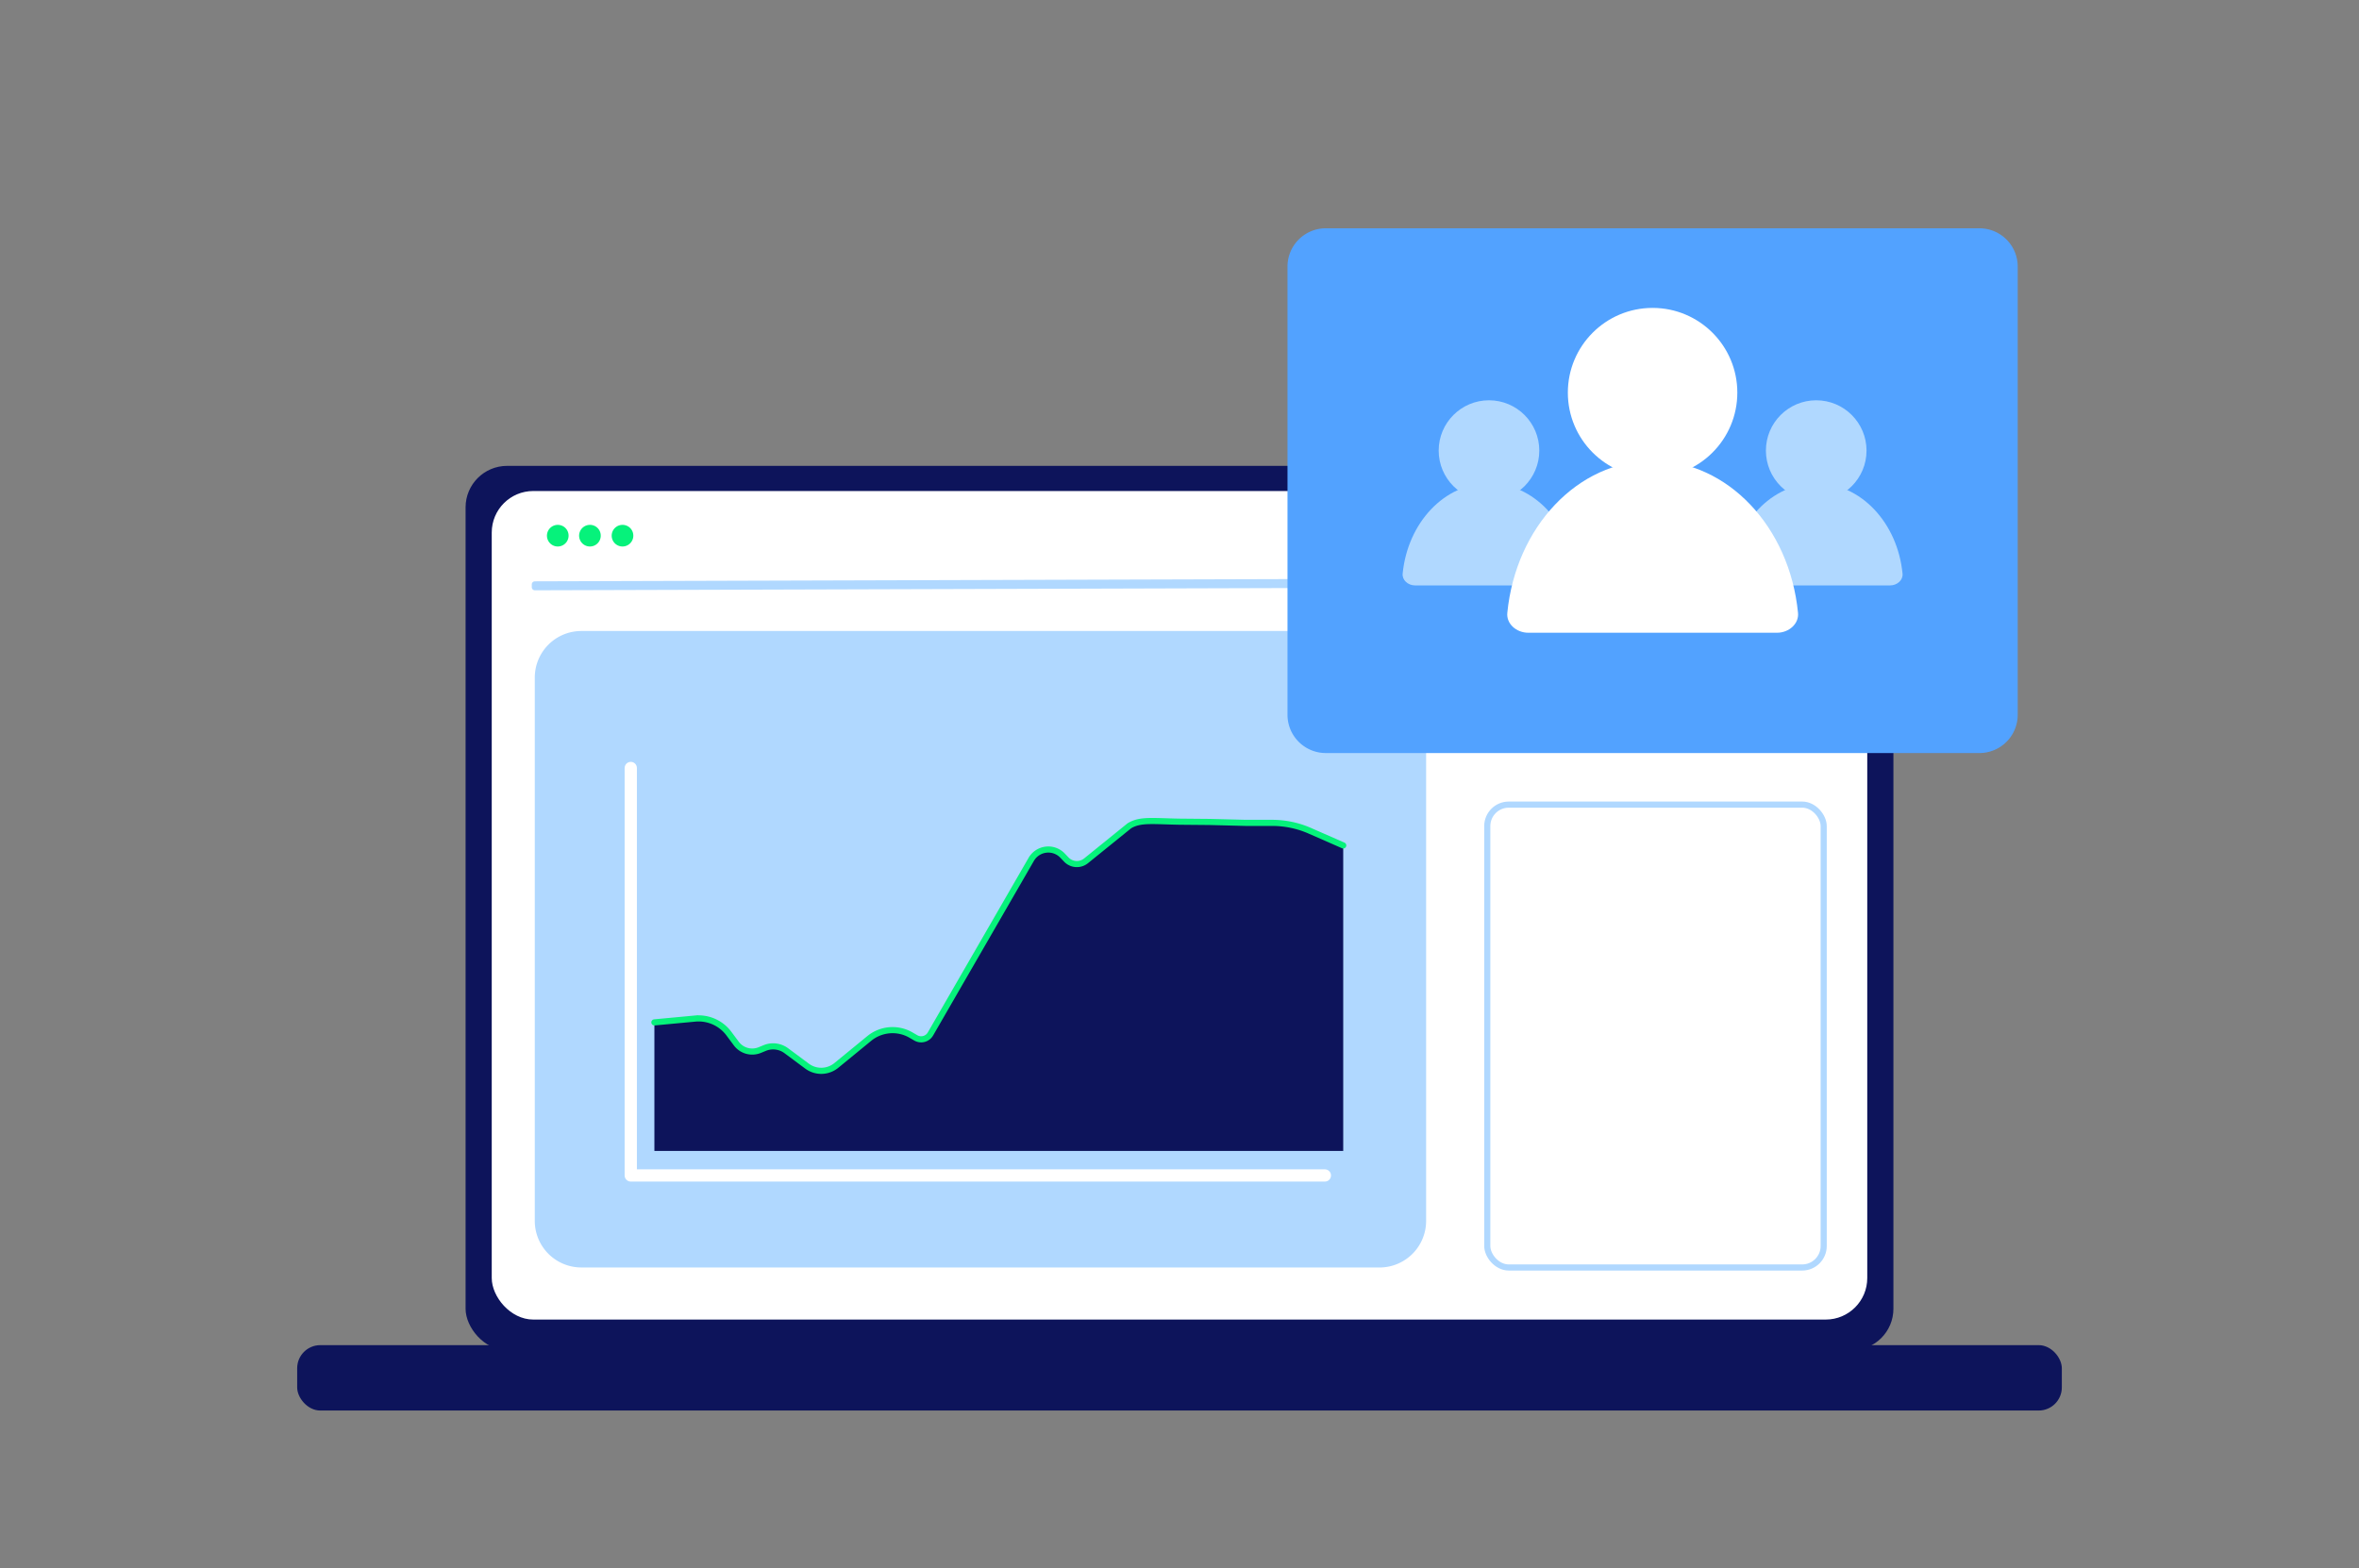 <svg xmlns="http://www.w3.org/2000/svg" viewBox="0 0 770 512"><rect x="0" y="0" width="770" height="512" fill="#808080" stroke="none"/><defs><style>.cls-1{fill:#0d145b;}.cls-2{fill:#fff;}.cls-3{fill:#06f27b;}.cls-4,.cls-6,.cls-7,.cls-9{fill:none;}.cls-4,.cls-6{stroke:#b0d8ff;}.cls-4,.cls-7,.cls-9{stroke-linecap:round;}.cls-4,.cls-7{stroke-linejoin:round;}.cls-4{stroke-width:2px;}.cls-5{fill:#b0d8ff;}.cls-6,.cls-9{stroke-miterlimit:10;stroke-width:2px;}.cls-7{stroke:#fff;stroke-width:4px;}.cls-8{fill:#52a2ff;}.cls-9{stroke:#06f27b;}</style></defs><g id="Laptop"><rect class="cls-1" x="151.97" y="152.09" width="466.06" height="288.71" rx="13.55"/><rect class="cls-1" x="97" y="439.14" width="576" height="21.35" rx="7.55"/><rect class="cls-2" x="160.51" y="160.3" width="448.98" height="270.49" rx="13.55"/><path id="Path_30411" data-name="Path 30411" class="cls-3" d="M185.59,174.88a3.53,3.53,0,1,1-3.53-3.53,3.51,3.51,0,0,1,3.53,3.53h0"/><path id="Path_30412" data-name="Path 30412" class="cls-3" d="M196.09,174.88a3.53,3.53,0,1,1-3.53-3.53,3.51,3.51,0,0,1,3.53,3.53h0"/><path id="Path_30413" data-name="Path 30413" class="cls-3" d="M206.72,174.88a3.53,3.53,0,1,1-3.53-3.53,3.51,3.51,0,0,1,3.53,3.53h0"/><rect id="Rectangle_3199" data-name="Rectangle 3199" class="cls-4" x="174.56" y="190.19" width="420.71" height="0.93" transform="translate(-0.55 1.11) rotate(-0.17)"/><path id="Path_30433" data-name="Path 30433" class="cls-5" d="M450.42,413.78H189.64a15.2,15.2,0,0,1-15.08-15.24V221.23A15.2,15.2,0,0,1,189.64,206H450.42a15.21,15.21,0,0,1,15.08,15.24V398.54a15.22,15.22,0,0,1-15.08,15.25"/><rect class="cls-6" x="485.46" y="209.93" width="109.81" height="34.34" rx="7.01"/><rect class="cls-6" x="485.46" y="262.68" width="109.81" height="151.11" rx="7.01"/><polyline class="cls-7" points="205.89 250.72 205.89 383.74 432.45 383.74"/><path id="Path_30433-2" data-name="Path 30433" class="cls-8" d="M646.24,245.84H432.61a12.5,12.5,0,0,1-12.36-12.57V87.1a12.5,12.5,0,0,1,12.36-12.57H646.24A12.5,12.5,0,0,1,658.6,87.1V233.27a12.5,12.5,0,0,1-12.36,12.57"/><circle class="cls-5" cx="592.83" cy="147.1" r="16.42"/><path class="cls-5" d="M616.92,191.12c2.38,0,4.29-1.77,4.09-3.85-1.63-16.6-13.62-29.48-28.18-29.48s-26.55,12.88-28.17,29.48c-.21,2.08,1.71,3.85,4.09,3.85Z"/><circle class="cls-5" cx="486.02" cy="147.1" r="16.42"/><path class="cls-5" d="M510.1,191.12c2.38,0,4.3-1.77,4.09-3.85-1.62-16.6-13.62-29.48-28.17-29.48s-26.55,12.88-28.18,29.48c-.2,2.08,1.71,3.85,4.09,3.85Z"/><circle class="cls-2" cx="539.42" cy="128.18" r="27.66"/><path class="cls-2" d="M580,206.57c4,0,7.24-3,6.89-6.49-2.74-28-22.93-49.64-47.45-49.64s-44.7,21.69-47.44,49.64c-.35,3.5,2.88,6.49,6.89,6.49Z"/><path class="cls-1" d="M213.6,333.77l13.25-1.24a12.34,12.34,0,0,1,11.07,4.91l2.42,3.25a6.48,6.48,0,0,0,7.65,2.12l1.63-.67a7.22,7.22,0,0,1,7.06.9l6.73,5a7.77,7.77,0,0,0,9.57-.21L283.76,339a12,12,0,0,1,13.55-1.11l1.62.94a3.5,3.5,0,0,0,4.78-1.28l32.9-57a6.43,6.43,0,0,1,10.21-1.23l1.24,1.3a4.77,4.77,0,0,0,6.43.41l14.13-11.43c3.53-2.16,7.51-1.51,16.33-1.35l9.9.09,11.8.3,8.66,0a30.59,30.59,0,0,1,12.32,2.62L438.44,276v99.73H213.6Z"/><path class="cls-9" d="M213.6,333.77l13.25-1.24a12.34,12.34,0,0,1,11.07,4.91l2.42,3.25a6.48,6.48,0,0,0,7.65,2.12l1.63-.67a7.22,7.22,0,0,1,7.06.9l6.73,5a7.77,7.77,0,0,0,9.57-.21L283.76,339a12,12,0,0,1,13.55-1.11l1.62.94a3.5,3.5,0,0,0,4.78-1.28l32.9-57a6.43,6.43,0,0,1,10.21-1.23l1.24,1.3a4.77,4.77,0,0,0,6.43.41l14.13-11.43c3.53-2.16,7.51-1.51,16.33-1.35l9.9.09,11.8.3,8.66,0a30.59,30.59,0,0,1,12.32,2.62L438.44,276"/></g></svg>